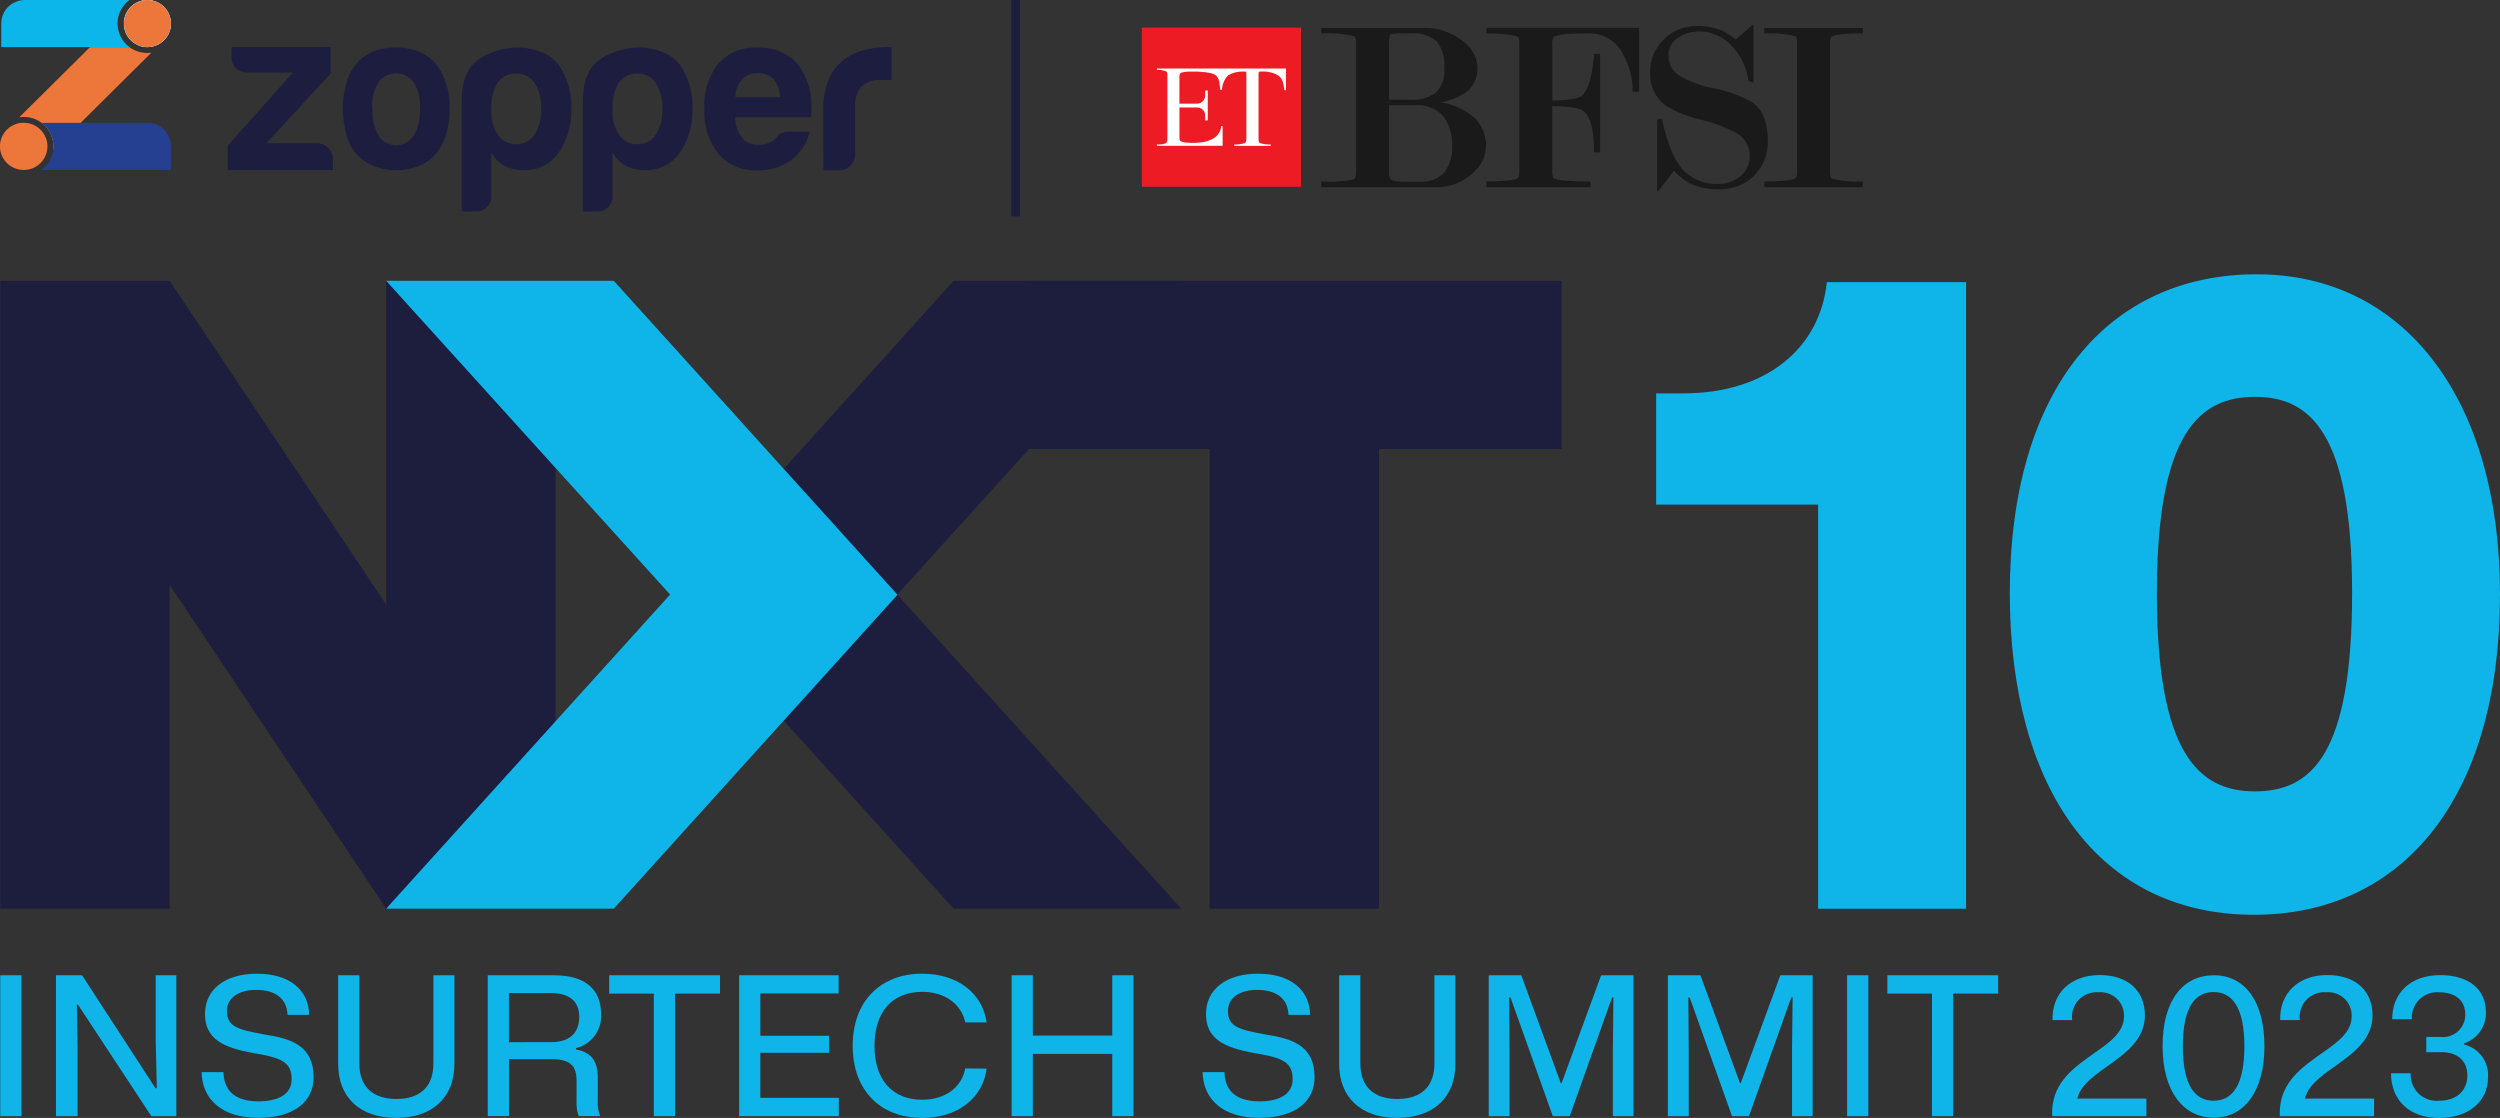 <svg width="284" height="127" viewBox="0 0 284 127" fill="none" xmlns="http://www.w3.org/2000/svg">
<rect x="0" y="0" width="284" height="127" fill="#333333" stroke="none"/>
<g clip-path="url(#clip0_753_2666)">
<path d="M108.336 31.9L76.107 67.564L108.336 103.228H134.19L101.927 67.543L134.19 31.9L108.336 31.9Z" fill="#1D1D3E"/>
<path d="M206.537 57.324H188.139V44.687H191.221C200.568 44.687 206.732 39.652 207.53 32.051H223.345V103.231H206.537V57.324Z" fill="#0FB4E9"/>
<path d="M228.314 67.391C228.314 44.092 239.552 31.16 256.356 31.16C273.16 31.16 284.001 45.378 284.001 67.49C284.001 90.886 272.763 103.919 256.056 103.919C238.455 103.919 228.312 89.604 228.312 67.392L228.314 67.391ZM267.199 67.391C267.199 49.13 262.427 45.081 256.159 45.081C249.891 45.081 245.02 49.131 245.02 67.391C245.02 85.651 249.792 89.899 256.159 89.899C262.526 89.899 267.199 85.851 267.199 67.391Z" fill="#0FB4E9"/>
<path d="M17.199 5.982L9.165 13.955L6.04 17.056C6.059 16.914 6.069 16.771 6.07 16.628C6.067 15.739 5.711 14.888 5.081 14.261C4.452 13.634 3.599 13.282 2.71 13.283C2.536 13.283 2.363 13.297 2.191 13.323L10.232 5.347H14.693C15.277 5.782 15.987 6.016 16.715 6.014C16.878 6.016 17.039 6.004 17.199 5.979V5.982Z" fill="#ED763A"/>
<path d="M16.728 5.342C17.163 5.342 17.592 5.238 17.979 5.04C17.592 5.243 17.161 5.35 16.724 5.35C16.665 5.352 16.606 5.349 16.547 5.341L16.728 5.342Z" fill="#EC6F4B"/>
<path d="M18.629 4.56C18.614 4.577 18.598 4.593 18.581 4.608C18.505 4.681 18.424 4.749 18.338 4.81C18.44 4.733 18.537 4.649 18.629 4.56Z" fill="#EC6F4B"/>
<path d="M19.422 2.673C19.422 2.764 19.418 2.855 19.409 2.945C19.406 3.002 19.399 3.058 19.388 3.114C19.384 3.147 19.378 3.18 19.37 3.213C19.331 3.4 19.271 3.583 19.193 3.758C19.163 3.823 19.128 3.888 19.097 3.953C19.078 3.992 19.056 4.03 19.031 4.066C18.987 4.142 18.936 4.214 18.88 4.282C18.828 4.347 18.776 4.412 18.719 4.473C18.693 4.507 18.663 4.539 18.631 4.567C18.54 4.658 18.442 4.742 18.339 4.819C18.229 4.906 18.11 4.982 17.984 5.045C17.597 5.244 17.169 5.348 16.733 5.348H16.557C15.88 5.306 15.245 5.009 14.779 4.516C14.313 4.024 14.052 3.373 14.047 2.695C14.042 2.017 14.295 1.363 14.754 0.864C15.213 0.365 15.844 0.059 16.52 0.008H16.734C16.828 0.006 16.921 0.011 17.013 0.022C17.308 0.052 17.595 0.131 17.864 0.255C17.916 0.281 17.973 0.307 18.02 0.331C18.098 0.37 18.172 0.415 18.243 0.465C18.295 0.5 18.347 0.534 18.394 0.573L18.424 0.599C18.464 0.629 18.5 0.664 18.542 0.693L18.631 0.782L18.958 1.175L19.028 1.288C19.05 1.327 19.072 1.363 19.094 1.4C19.112 1.435 19.129 1.465 19.146 1.495C19.16 1.519 19.171 1.544 19.181 1.57C19.181 1.584 19.195 1.592 19.198 1.605L19.208 1.626L19.408 2.392C19.422 2.484 19.431 2.577 19.434 2.669L19.422 2.673Z" fill="#0CB5EA"/>
<path d="M2.877 13.956C2.82 13.956 2.759 13.947 2.7 13.947C2.09 13.941 1.496 14.143 1.016 14.521C0.537 14.899 0.201 15.429 0.064 16.023C-0.073 16.618 -0.002 17.242 0.264 17.791C0.53 18.34 0.975 18.782 1.527 19.043C1.57 19.064 1.615 19.083 1.657 19.099C1.699 19.116 1.733 19.13 1.775 19.142L1.893 19.186C1.976 19.212 2.06 19.233 2.145 19.251C2.326 19.289 2.51 19.308 2.694 19.306C2.764 19.308 2.834 19.305 2.904 19.297C3.582 19.249 4.216 18.944 4.678 18.445C5.14 17.946 5.394 17.29 5.39 16.61C5.385 15.93 5.122 15.277 4.654 14.784C4.186 14.29 3.548 13.994 2.869 13.954L2.877 13.956Z" fill="#ED763A"/>
<path d="M19.421 2.673C19.421 2.764 19.416 2.855 19.407 2.945C19.404 3.002 19.397 3.058 19.386 3.114C19.382 3.147 19.376 3.181 19.369 3.213C19.329 3.401 19.27 3.583 19.192 3.758C19.161 3.823 19.126 3.888 19.096 3.954C19.076 3.993 19.054 4.03 19.03 4.066C18.985 4.142 18.934 4.214 18.878 4.283C18.826 4.348 18.774 4.412 18.717 4.473C18.691 4.508 18.662 4.539 18.629 4.568C18.617 4.584 18.604 4.6 18.589 4.613C18.513 4.686 18.431 4.754 18.345 4.816C18.235 4.903 18.116 4.979 17.991 5.043C17.604 5.246 17.173 5.353 16.735 5.353C16.679 5.355 16.622 5.352 16.565 5.344C15.895 5.295 15.267 4.996 14.807 4.505C14.347 4.014 14.089 3.368 14.084 2.695C14.079 2.022 14.327 1.373 14.78 0.875C15.232 0.377 15.855 0.068 16.525 0.009C16.593 0.002 16.661 -0.001 16.73 -0C16.884 -1.82156e-05 17.039 0.013 17.192 0.039C17.227 0.043 17.262 0.049 17.296 0.057H17.313L17.413 0.088C17.486 0.105 17.558 0.126 17.628 0.151C17.761 0.199 17.889 0.259 18.012 0.328H18.021C18.098 0.37 18.172 0.416 18.243 0.466C18.296 0.501 18.348 0.535 18.395 0.575L18.425 0.6C18.464 0.631 18.5 0.665 18.543 0.695L18.631 0.783C18.753 0.903 18.863 1.035 18.959 1.177L19.029 1.289C19.051 1.329 19.072 1.365 19.095 1.402C19.12 1.446 19.142 1.493 19.16 1.54L19.178 1.575C19.185 1.586 19.19 1.598 19.195 1.61L19.204 1.631C19.279 1.799 19.335 1.974 19.37 2.154C19.373 2.18 19.377 2.205 19.384 2.23C19.393 2.286 19.401 2.343 19.405 2.399C19.417 2.489 19.424 2.58 19.427 2.671L19.421 2.673Z" fill="white"/>
<path d="M19.421 2.673C19.421 2.764 19.416 2.855 19.407 2.945C19.404 3.002 19.397 3.058 19.386 3.114C19.382 3.147 19.376 3.181 19.369 3.213C19.329 3.401 19.27 3.583 19.192 3.758C19.161 3.823 19.126 3.888 19.096 3.954C19.076 3.993 19.054 4.03 19.03 4.066C18.985 4.142 18.934 4.214 18.878 4.283C18.826 4.348 18.774 4.412 18.717 4.473C18.691 4.508 18.662 4.539 18.629 4.568C18.617 4.584 18.604 4.6 18.589 4.613C18.513 4.686 18.431 4.754 18.345 4.816C18.235 4.903 18.116 4.979 17.991 5.043C17.604 5.246 17.173 5.353 16.735 5.353C16.679 5.355 16.622 5.352 16.565 5.344C15.895 5.295 15.267 4.996 14.807 4.505C14.347 4.014 14.089 3.368 14.084 2.695C14.079 2.022 14.327 1.373 14.78 0.875C15.232 0.377 15.855 0.068 16.525 0.009C16.593 0.002 16.661 -0.001 16.73 -0C16.884 -1.82156e-05 17.039 0.013 17.192 0.039C17.227 0.043 17.262 0.049 17.296 0.057H17.313L17.413 0.088C17.486 0.105 17.558 0.126 17.628 0.151C17.761 0.199 17.889 0.259 18.012 0.328H18.021C18.098 0.37 18.172 0.416 18.243 0.466C18.296 0.501 18.348 0.535 18.395 0.575L18.425 0.6C18.464 0.631 18.5 0.665 18.543 0.695L18.631 0.783C18.753 0.903 18.863 1.035 18.959 1.177L19.029 1.289C19.051 1.329 19.072 1.365 19.095 1.402C19.12 1.446 19.142 1.493 19.16 1.54L19.178 1.575C19.185 1.586 19.19 1.598 19.195 1.61L19.204 1.631C19.279 1.799 19.335 1.974 19.37 2.154C19.373 2.18 19.377 2.205 19.384 2.23C19.393 2.286 19.401 2.343 19.405 2.399C19.417 2.489 19.424 2.58 19.427 2.671L19.421 2.673Z" fill="#ED763A"/>
<path d="M13.352 2.673C13.351 2.154 13.473 1.641 13.707 1.177C13.941 0.713 14.281 0.31 14.699 0.001L2.828 0.001C2.436 0.003 2.049 0.09 1.693 0.255C1.113 0.517 0.647 0.981 0.384 1.562C0.223 1.912 0.139 2.292 0.139 2.678V5.347H14.699C14.283 5.038 13.945 4.635 13.712 4.171C13.479 3.708 13.358 3.197 13.357 2.678L13.352 2.673Z" fill="#0CB5EA"/>
<path d="M16.747 13.947H15.958V13.957H4.729C5.146 14.266 5.486 14.669 5.719 15.133C5.953 15.598 6.075 16.11 6.075 16.63C6.075 16.773 6.067 16.916 6.05 17.058C5.991 17.501 5.844 17.928 5.617 18.313C5.391 18.698 5.088 19.033 4.729 19.298H19.418V16.604C19.418 16.253 19.348 15.907 19.213 15.584C19.079 15.261 18.882 14.968 18.634 14.721C18.386 14.474 18.091 14.279 17.767 14.146C17.444 14.013 17.097 13.946 16.747 13.947Z" fill="#264091"/>
<path d="M40.874 17.88C40.151 17.229 39.635 16.381 39.388 15.44C39.087 14.402 38.936 13.325 38.94 12.243C38.941 11.325 39.068 10.411 39.318 9.526C39.526 8.691 39.924 7.914 40.481 7.257C41.321 6.262 42.509 5.625 43.802 5.475C45.034 5.281 46.294 5.394 47.471 5.805C48.701 6.283 49.697 7.221 50.247 8.421C50.831 9.63 51.119 10.96 51.088 12.302C51.104 13.236 50.988 14.168 50.744 15.07C50.548 15.768 50.246 16.431 49.85 17.037C49.143 18.086 48.06 18.825 46.825 19.101C45.749 19.402 44.615 19.428 43.526 19.176C42.542 18.985 41.625 18.539 40.867 17.883L40.874 17.88ZM43.253 9.02C42.498 10.001 42.162 11.24 42.316 12.468C42.265 13.595 42.56 14.71 43.161 15.664C43.436 15.986 43.797 16.222 44.202 16.345C44.687 16.53 45.219 16.549 45.715 16.397C46.289 16.193 46.771 15.79 47.076 15.262C47.544 14.363 47.766 13.356 47.721 12.343C47.782 11.4 47.585 10.459 47.15 9.62C46.858 9.094 46.393 8.686 45.834 8.465C45.353 8.297 44.83 8.288 44.343 8.44C43.937 8.54 43.562 8.738 43.25 9.015L43.253 9.02Z" fill="#1D1E3F"/>
<path d="M55.818 22.314C55.822 22.538 55.78 22.762 55.694 22.97C55.609 23.178 55.482 23.366 55.321 23.523C55.167 23.684 54.983 23.811 54.778 23.898C54.573 23.984 54.353 24.027 54.131 24.025H52.447V11.486C52.447 9.137 53.124 7.533 54.478 6.676C55.795 5.832 57.328 5.387 58.893 5.396C59.749 5.401 60.597 5.564 61.394 5.876C62.174 6.152 62.867 6.63 63.403 7.261C64.443 8.726 64.968 10.496 64.894 12.291C64.981 14.121 64.457 15.928 63.403 17.427C62.967 18.03 62.393 18.518 61.728 18.851C61.063 19.184 60.328 19.352 59.584 19.34C58.832 19.357 58.085 19.202 57.401 18.886C56.727 18.539 56.174 17.996 55.814 17.328V22.312L55.818 22.314ZM61.47 12.441C61.535 11.385 61.276 10.334 60.729 9.428C60.493 9.083 60.173 8.805 59.8 8.619C59.426 8.433 59.011 8.345 58.594 8.364C58.185 8.349 57.78 8.439 57.416 8.625C57.052 8.812 56.741 9.088 56.515 9.428C55.98 10.341 55.737 11.394 55.817 12.448C55.743 13.459 56.003 14.467 56.558 15.316C56.792 15.659 57.111 15.938 57.483 16.124C57.855 16.31 58.269 16.398 58.685 16.38C59.086 16.39 59.483 16.298 59.838 16.112C60.194 15.925 60.496 15.652 60.716 15.316C61.254 14.46 61.515 13.458 61.461 12.448L61.47 12.441Z" fill="#1D1E3F"/>
<path d="M69.589 22.314C69.593 22.538 69.551 22.762 69.466 22.97C69.38 23.178 69.253 23.366 69.092 23.523C68.938 23.684 68.754 23.811 68.549 23.898C68.344 23.984 68.124 24.027 67.902 24.025H66.221V11.486C66.221 9.137 66.898 7.533 68.252 6.676C69.568 5.833 71.1 5.388 72.663 5.396C73.519 5.401 74.367 5.564 75.164 5.876C75.944 6.152 76.637 6.63 77.173 7.261C78.212 8.727 78.737 10.496 78.664 12.291C78.751 14.121 78.226 15.928 77.173 17.427C76.737 18.029 76.162 18.517 75.498 18.85C74.833 19.183 74.098 19.351 73.355 19.339C72.602 19.356 71.856 19.201 71.172 18.885C70.498 18.538 69.944 17.995 69.584 17.327V22.311L69.589 22.314ZM75.241 12.441C75.306 11.384 75.046 10.332 74.495 9.427C74.261 9.084 73.942 8.806 73.57 8.62C73.198 8.433 72.784 8.346 72.368 8.364C71.959 8.35 71.553 8.44 71.189 8.626C70.824 8.812 70.513 9.088 70.285 9.428C69.751 10.341 69.507 11.394 69.587 12.448C69.513 13.459 69.774 14.467 70.328 15.316C70.563 15.659 70.882 15.937 71.254 16.124C71.626 16.31 72.039 16.398 72.455 16.38C72.856 16.391 73.254 16.299 73.61 16.113C73.965 15.927 74.267 15.652 74.486 15.316C75.027 14.461 75.287 13.458 75.232 12.448L75.241 12.441Z" fill="#1D1E3F"/>
<path d="M89.495 14.964H91.977C91.689 16.254 90.948 17.397 89.889 18.187C88.763 18.991 87.402 19.4 86.019 19.35C85.191 19.393 84.364 19.248 83.6 18.926C82.837 18.603 82.156 18.112 81.609 17.488C80.46 16.015 79.895 14.17 80.021 12.306C79.913 10.498 80.46 8.713 81.56 7.275C82.107 6.65 82.788 6.157 83.553 5.834C84.318 5.511 85.147 5.366 85.976 5.41C86.83 5.36 87.685 5.497 88.482 5.81C89.278 6.124 89.997 6.606 90.588 7.225C91.726 8.706 92.29 10.548 92.176 12.412V12.967C92.186 13.087 92.168 13.209 92.124 13.321H83.546C83.506 14.157 83.769 14.979 84.287 15.636C84.524 15.913 84.822 16.13 85.158 16.269C85.494 16.409 85.859 16.468 86.222 16.441C86.724 16.452 87.219 16.33 87.658 16.086C87.762 16.049 87.856 15.989 87.933 15.909C88.008 15.827 88.11 15.732 88.199 15.633C88.287 15.469 88.414 15.331 88.57 15.23C88.838 15.044 89.162 14.954 89.489 14.975L89.495 14.964ZM83.551 11.036H88.604C88.601 10.306 88.356 9.599 87.906 9.024C87.669 8.781 87.382 8.592 87.066 8.469C86.749 8.347 86.41 8.294 86.071 8.315C85.741 8.304 85.413 8.362 85.106 8.484C84.799 8.606 84.521 8.79 84.289 9.024C83.794 9.575 83.529 10.296 83.551 11.036Z" fill="#1D1E3F"/>
<path d="M101.035 5.347H100.778C99.858 5.348 98.943 5.471 98.056 5.715C97.217 5.938 96.433 6.33 95.751 6.867C95.031 7.467 94.47 8.235 94.116 9.104C93.69 10.201 93.488 11.374 93.523 12.551V16.8H93.537V19.34H95.343C95.581 19.342 95.818 19.296 96.038 19.203C96.258 19.11 96.456 18.972 96.62 18.799C96.791 18.631 96.927 18.429 97.018 18.207C97.109 17.984 97.154 17.746 97.149 17.506V12.136C97.076 11.3 97.334 10.469 97.868 9.823C98.171 9.557 98.524 9.354 98.907 9.227C99.289 9.1 99.693 9.051 100.095 9.083H101.285V5.347H101.035Z" fill="#1D1E3F"/>
<path d="M37.288 16.798C37.116 16.628 36.911 16.494 36.687 16.404C36.462 16.314 36.222 16.27 35.98 16.274H30.276L37.57 8.345V5.347H26.292V6.507C26.287 6.736 26.33 6.965 26.418 7.177C26.506 7.389 26.638 7.58 26.805 7.738C26.969 7.899 27.163 8.026 27.376 8.112C27.589 8.197 27.816 8.239 28.046 8.236H33.275L25.875 16.538V19.32H37.822V18.105C37.828 17.861 37.782 17.62 37.688 17.395C37.594 17.171 37.454 16.969 37.277 16.802L37.288 16.798Z" fill="#1D1E3F"/>
<path d="M19.269 31.9H0.029V103.227H19.269V31.9Z" fill="#1D1D3E"/>
<path d="M156.652 43.45H137.412V103.232H156.652V43.45Z" fill="#1D1D3E"/>
<path d="M59.906 92.658L43.869 103.228L3.242 42.464L19.273 31.9L59.906 92.658Z" fill="#1D1D3E"/>
<path d="M63.109 98.49L43.869 103.227V31.9L63.109 36.899V98.49Z" fill="#1D1D3E"/>
<path d="M69.725 31.9L101.956 67.564L69.725 103.228H43.865L76.124 67.542L43.867 31.9H69.725Z" fill="#0FB4E9"/>
<path d="M177.39 50.999V31.9H116.674V50.999H177.39Z" fill="#1D1D3E"/>
<path d="M0.029 110.789H2.439V126.799H0.029V110.789Z" fill="#0FB4E9"/>
<path d="M6.357 110.789H9.324L17.66 123.616H17.816L17.688 118.253V110.789H20.032V126.799H17.196L8.859 114.131H8.729L8.817 119.114V126.799H6.357V110.789Z" fill="#0FB4E9"/>
<path d="M22.904 121.794H25.386C25.429 123.836 26.627 125.112 29.369 125.112C31.627 125.112 33.13 124.299 33.13 122.607C33.13 120.695 32.045 120.167 28.882 119.643C25.187 119.008 23.287 117.93 23.287 115.181C23.287 112.432 25.519 110.612 29.214 110.612C32.91 110.612 35.076 112.481 35.119 115.288H32.662C32.596 113.376 31.201 112.452 29.124 112.452C27.046 112.452 25.781 113.395 25.781 114.845C25.781 116.623 26.997 116.972 30.095 117.523C32.949 117.986 35.625 118.687 35.625 122.377C35.625 125.125 33.432 126.99 29.32 126.99C25.207 126.99 22.948 124.863 22.905 121.785L22.904 121.794Z" fill="#0FB4E9"/>
<path d="M38.414 120.868V110.789H40.824V120.824C40.824 123.502 42.419 124.844 45.029 124.844C47.865 124.844 49.234 123.308 49.234 120.824V110.789H51.623V120.868C51.623 124.645 49.142 126.994 45.008 126.994C40.875 126.994 38.414 124.645 38.414 120.868Z" fill="#0FB4E9"/>
<path d="M55.404 110.788H62.926C66.464 110.788 68.281 112.371 68.281 115.201C68.337 116.078 68.081 116.947 67.559 117.655C67.037 118.362 66.282 118.863 65.427 119.068V119.219C67.175 119.527 67.909 120.561 67.909 122.381V125.057C67.87 125.648 67.96 126.24 68.175 126.792H65.741C65.538 126.222 65.455 125.617 65.497 125.014V122.798C65.497 121.171 64.901 120.316 62.624 120.316H57.822V126.796H55.409V110.783L55.404 110.788ZM62.594 118.388C64.899 118.388 65.801 117.178 65.801 115.514C65.801 113.603 64.52 112.815 62.594 112.815H57.814V118.391L62.594 118.388Z" fill="#0FB4E9"/>
<path d="M74.273 112.874H69.207V110.789H81.795V112.874H76.687V126.799H74.273V112.874Z" fill="#0FB4E9"/>
<path d="M83.965 110.789H95.269V112.852H86.375V117.663H94.183V119.597H86.375V124.714H95.29V126.799H83.965V110.789Z" fill="#0FB4E9"/>
<path d="M96.865 118.803C96.865 113.73 100.029 110.611 104.762 110.611C108.745 110.611 111.599 112.787 112.083 116.144H109.651C109.208 114.102 107.393 112.674 104.762 112.674C101.42 112.674 99.341 114.891 99.341 118.804C99.341 122.718 101.42 124.93 104.762 124.93C107.372 124.93 109.255 123.524 109.651 121.375L112.082 121.397C111.659 124.779 108.74 126.999 104.761 126.999C100.01 126.998 96.865 123.857 96.865 118.803Z" fill="#0FB4E9"/>
<path d="M114.92 110.789H117.33V117.641H126.355V110.789H128.765V126.799H126.355V119.726H117.33V126.799H114.92V110.789Z" fill="#0FB4E9"/>
<path d="M136.619 121.794H139.101C139.144 123.836 140.342 125.112 143.085 125.112C145.342 125.112 146.845 124.299 146.845 122.607C146.845 120.695 145.759 120.167 142.595 119.643C138.901 119.008 137 117.93 137 115.181C137 112.432 139.234 110.612 142.927 110.612C146.62 110.612 148.789 112.481 148.832 115.288H146.373C146.309 113.376 144.913 112.452 142.836 112.452C140.759 112.452 139.494 113.395 139.494 114.845C139.494 116.623 140.709 116.972 143.808 117.523C146.661 117.986 149.338 118.687 149.338 122.377C149.338 125.125 147.145 126.99 143.032 126.99C138.918 126.99 136.66 124.863 136.617 121.785L136.619 121.794Z" fill="#0FB4E9"/>
<path d="M152.129 120.868V110.789H154.536V120.824C154.536 123.502 156.131 124.844 158.741 124.844C161.577 124.844 162.946 123.308 162.946 120.824V110.789H165.334V120.868C165.334 124.645 162.852 126.994 158.719 126.994C154.586 126.994 152.129 124.645 152.129 120.868Z" fill="#0FB4E9"/>
<path d="M169.121 110.789H172.816L177.308 123.045H177.396L181.889 110.789H185.563V126.799H183.219V119.312L183.284 113.315H183.128L178.325 126.799H176.4L171.597 113.316H171.441L171.484 119.334V126.799H169.117V110.789H169.121Z" fill="#0FB4E9"/>
<path d="M189.476 110.789H193.17L197.662 123.045H197.751L202.245 110.789H205.919V126.799H203.575V119.312L203.641 113.315H203.485L198.682 126.799H196.755L191.953 113.316H191.796L191.839 119.334V126.799H189.473V110.789H189.476Z" fill="#0FB4E9"/>
<path d="M209.83 110.789H212.243V126.799H209.833L209.83 110.789Z" fill="#0FB4E9"/>
<path d="M219.472 112.874H214.406V110.789H226.992V112.874H221.881V126.799H219.471L219.472 112.874Z" fill="#0FB4E9"/>
<path d="M233.121 126.405C233.121 120.231 241.284 119.508 241.284 115.468C241.299 115.091 241.233 114.714 241.09 114.364C240.948 114.013 240.732 113.698 240.458 113.437C240.184 113.177 239.857 112.979 239.499 112.855C239.142 112.732 238.763 112.686 238.386 112.722C237.97 112.689 237.553 112.75 237.163 112.9C236.774 113.05 236.424 113.285 236.137 113.588C235.851 113.891 235.636 114.255 235.509 114.652C235.382 115.05 235.345 115.47 235.402 115.883H233.169C233.08 112.783 235.27 110.766 238.525 110.766C241.78 110.766 243.659 112.587 243.659 115.356C243.659 120.189 236.778 121.374 235.98 124.8H243.83V126.801H233.123L233.121 126.405Z" fill="#0FB4E9"/>
<path d="M245.67 118.847C245.67 113.6 248.014 110.789 251.509 110.789C255.004 110.789 257.239 113.73 257.239 118.87C257.239 124.01 254.917 126.973 251.486 126.973C248.056 126.973 245.67 124.009 245.67 118.847ZM254.961 118.868C254.961 114.525 253.632 112.695 251.467 112.695C249.301 112.695 247.972 114.495 247.972 118.868C247.972 123.242 249.301 125.042 251.467 125.042C253.632 125.042 254.961 123.221 254.961 118.868Z" fill="#0FB4E9"/>
<path d="M258.986 126.405C258.986 120.231 267.149 119.508 267.149 115.468C267.164 115.09 267.098 114.714 266.956 114.363C266.813 114.013 266.597 113.697 266.323 113.437C266.049 113.177 265.722 112.978 265.364 112.854C265.007 112.731 264.627 112.685 264.251 112.72C263.835 112.687 263.417 112.748 263.028 112.898C262.639 113.048 262.288 113.284 262.002 113.587C261.716 113.89 261.501 114.254 261.374 114.651C261.246 115.048 261.21 115.469 261.266 115.882H259.031C258.942 112.781 261.131 110.764 264.386 110.764C267.641 110.764 269.519 112.585 269.519 115.355C269.519 120.187 262.639 121.373 261.841 124.798H269.694V126.799H258.986V126.405Z" fill="#0FB4E9"/>
<path d="M271.619 121.926H273.855C273.829 122.35 273.895 122.775 274.048 123.171C274.201 123.567 274.438 123.926 274.743 124.222C275.047 124.518 275.412 124.745 275.812 124.887C276.213 125.029 276.639 125.083 277.062 125.045C279.032 125.045 280.291 123.924 280.291 122.189C280.291 120.454 279.118 119.529 277.37 119.529H275.624V117.797H277.241C277.601 117.838 277.966 117.801 278.311 117.689C278.656 117.576 278.973 117.391 279.239 117.145C279.506 116.899 279.716 116.598 279.856 116.264C279.997 115.929 280.063 115.568 280.051 115.206C280.051 113.622 278.879 112.724 277.11 112.724C276.697 112.687 276.281 112.741 275.89 112.88C275.5 113.02 275.144 113.242 274.848 113.533C274.551 113.823 274.321 114.174 274.173 114.561C274.025 114.949 273.963 115.364 273.99 115.778H271.754C271.754 112.745 273.9 110.773 277.199 110.773C280.498 110.773 282.397 112.421 282.397 114.947C282.429 115.733 282.204 116.508 281.757 117.155C281.309 117.801 280.662 118.284 279.915 118.529V118.658C280.739 118.854 281.466 119.338 281.965 120.022C282.464 120.706 282.702 121.547 282.637 122.391C282.637 125.16 280.402 127.004 277.063 127.004C273.725 127.004 271.619 124.984 271.619 121.93V121.926Z" fill="#0FB4E9"/>
<path d="M115.377 0V24.578" stroke="#1D1D3E"/>
<path d="M147.797 21.215H129.715V3.14H147.797V21.215Z" fill="#ED1C24"/>
<path d="M134.122 11.774H135.951C136.073 11.779 136.196 11.759 136.311 11.716C136.426 11.673 136.532 11.607 136.621 11.523C136.71 11.438 136.781 11.336 136.831 11.224C136.88 11.111 136.906 10.99 136.908 10.867V10.281H137.203V13.684H136.908V13.094C136.905 12.972 136.878 12.852 136.828 12.741C136.778 12.63 136.706 12.53 136.617 12.448C136.528 12.365 136.423 12.301 136.308 12.26C136.194 12.219 136.072 12.201 135.951 12.207H133.985V15.65C133.976 15.758 133.996 15.865 134.043 15.962C134.118 16.114 134.608 16.195 134.767 16.2C135.477 16.269 136.193 16.237 136.894 16.105C137.117 16.052 137.333 15.974 137.539 15.873C137.866 15.755 138.153 15.546 138.365 15.271C138.578 14.996 138.707 14.665 138.739 14.319H138.89V16.565H131.416V16.414C131.659 16.414 132.41 16.44 132.574 16.117C132.613 15.966 132.627 15.809 132.616 15.652V8.686C132.628 8.521 132.612 8.355 132.568 8.196C132.525 8.142 132.466 8.103 132.399 8.084C132.082 7.979 131.75 7.924 131.416 7.92V7.785H146.085V10.246H145.908C145.908 10.232 145.906 10.217 145.903 10.203C145.796 9.468 145.726 8.962 145.211 8.571C144.634 8.244 143.975 8.09 143.313 8.127C143.219 8.117 143.124 8.126 143.033 8.154C142.996 8.186 142.971 8.196 142.971 8.407V15.658C142.959 15.827 142.977 15.996 143.024 16.159C143.04 16.195 143.099 16.235 143.201 16.276C143.579 16.382 143.971 16.43 144.364 16.418V16.57H140.198V16.418C140.585 16.427 140.972 16.379 141.345 16.276C141.427 16.249 141.498 16.196 141.545 16.124C141.584 15.972 141.599 15.815 141.588 15.659V8.417C141.588 8.185 141.572 8.159 141.524 8.143C141.434 8.127 141.342 8.122 141.25 8.127C140.64 8.1 140.036 8.25 139.511 8.56C139.086 9.005 138.838 9.589 138.813 10.203H138.627C138.581 9.855 138.552 9.564 138.506 9.317C138.358 8.431 137.804 8.329 136.962 8.207C136.387 8.138 135.808 8.113 135.229 8.131C134.878 8.12 134.526 8.164 134.189 8.264C134.154 8.276 134.122 8.295 134.095 8.32C134.067 8.345 134.046 8.375 134.031 8.409C133.999 8.467 133.983 8.531 133.983 8.795V11.777" fill="white"/>
<path fill-rule="evenodd" clip-rule="evenodd" d="M167.497 13.386C167.93 13.804 168.271 14.308 168.498 14.866C168.724 15.424 168.832 16.024 168.813 16.625C168.79 17.206 168.646 17.775 168.389 18.297C168.132 18.818 167.769 19.279 167.322 19.651C166.176 20.731 164.649 21.312 163.075 21.267H150.092V20.617H150.276C151.412 20.691 152.552 20.62 153.669 20.406C153.791 20.37 153.895 20.289 153.959 20.179C154.042 19.88 154.07 19.569 154.043 19.26V5.119C154.07 4.814 154.04 4.506 153.954 4.211C153.88 4.153 153.795 4.11 153.704 4.084C152.582 3.826 151.429 3.728 150.28 3.793H150.096V3.172H161.513C163.281 3.086 165.015 3.674 166.366 4.816C166.791 5.144 167.141 5.559 167.394 6.033C167.646 6.507 167.794 7.029 167.829 7.565C167.863 8.038 167.8 8.513 167.644 8.961C167.488 9.409 167.242 9.82 166.921 10.17C165.995 10.949 164.868 11.451 163.67 11.618C165.088 11.834 166.417 12.447 167.501 13.386H167.497ZM158.19 20.478C158.439 20.563 158.699 20.609 158.961 20.616C159.295 20.631 160.092 20.642 161.333 20.642C161.851 20.682 162.371 20.602 162.853 20.408C163.335 20.215 163.766 19.913 164.113 19.527C164.719 18.691 165.016 17.671 164.954 16.641C165.034 15.426 164.689 14.221 163.979 13.232C163.594 12.795 163.113 12.452 162.574 12.231C162.035 12.009 161.453 11.914 160.871 11.953H157.801V19.257C157.776 19.585 157.806 19.915 157.89 20.232C157.954 20.349 158.06 20.438 158.187 20.479L158.19 20.478ZM164.071 7.81C164.187 6.693 163.876 5.573 163.2 4.676C162.349 4 161.269 3.682 160.187 3.789H158.871C158.604 3.781 158.338 3.806 158.077 3.865C158.024 3.878 157.974 3.906 157.936 3.947C157.898 3.987 157.872 4.037 157.862 4.092C157.806 4.433 157.784 4.778 157.798 5.123V11.328H160.155C161.155 11.405 162.153 11.156 163 10.618C163.384 10.266 163.681 9.829 163.867 9.341C164.052 8.854 164.122 8.33 164.069 7.811L164.071 7.81Z" fill="#1A1A1A"/>
<path d="M168.854 3.169H186.201V10.414H185.466V10.228C185.463 8.84 185.105 7.475 184.425 6.265C184.088 5.525 183.544 4.898 182.858 4.46C182.173 4.023 181.376 3.792 180.563 3.797C179.385 3.797 178.55 3.813 178.067 3.85C177.584 3.889 177.106 3.978 176.641 4.116L176.464 4.205C176.351 4.51 176.309 4.837 176.342 5.161V11.414C178.558 11.404 179.374 11.118 179.669 10.885C180.387 10.298 180.864 8.757 181.074 6.292L181.09 6.115H181.776V17.307H181.073V17.122C181.073 14.722 180.677 13.21 179.889 12.629C179.414 12.264 178.219 12.074 176.339 12.058V19.256C176.309 19.57 176.339 19.888 176.427 20.191C176.51 20.259 176.606 20.308 176.709 20.334C177.11 20.447 177.523 20.512 177.939 20.53C178.56 20.588 179.419 20.619 180.492 20.619H180.677V21.268H168.854V20.614H169.038C169.716 20.62 170.393 20.591 171.067 20.526C171.45 20.504 171.829 20.44 172.198 20.335C172.325 20.299 172.437 20.221 172.516 20.113C172.591 19.833 172.616 19.541 172.591 19.252V5.146C172.616 4.844 172.586 4.539 172.503 4.247C172.424 4.18 172.33 4.133 172.229 4.109C171.836 4.008 171.437 3.938 171.034 3.898C170.37 3.826 169.703 3.791 169.036 3.793H168.852L168.854 3.169Z" fill="#1A1A1A"/>
<path d="M200.823 15.865C200.868 16.679 200.727 17.492 200.411 18.244C200.095 18.996 199.613 19.666 199.001 20.204C197.96 21.078 196.636 21.542 195.278 21.509C194.263 21.525 193.255 21.346 192.309 20.979C191.476 20.631 190.742 20.081 190.174 19.378C188.657 21.371 188.598 21.434 188.573 21.461L188.25 21.779V13.576L188.804 13.507L188.842 13.677C189.099 14.965 189.49 16.223 190.009 17.429C190.319 18.145 190.744 18.806 191.267 19.385C191.805 19.91 192.448 20.316 193.153 20.576C193.859 20.836 194.612 20.944 195.362 20.892C196.181 20.889 196.974 20.604 197.608 20.084C197.972 19.816 198.268 19.466 198.47 19.062C198.672 18.657 198.775 18.21 198.77 17.758C198.777 17.207 198.633 16.664 198.353 16.189C198.073 15.714 197.668 15.325 197.182 15.064C195.929 14.408 194.598 13.915 193.22 13.595C191.79 13.276 190.423 12.725 189.172 11.962C188.602 11.523 188.148 10.951 187.849 10.296C187.549 9.641 187.414 8.923 187.454 8.205C187.444 7.51 187.576 6.822 187.844 6.181C188.111 5.541 188.507 4.962 189.008 4.481C189.492 3.993 190.069 3.606 190.705 3.345C191.341 3.083 192.023 2.952 192.71 2.958C193.728 2.924 194.741 3.108 195.681 3.498C196.213 3.787 196.725 4.112 197.213 4.471C198.21 3.594 198.769 3.102 198.892 2.997L199.2 2.731V9.396L198.629 9.185L198.609 9.074C198.397 7.59 197.713 6.213 196.659 5.147C196.205 4.656 195.657 4.264 195.046 3.993C194.436 3.722 193.777 3.579 193.109 3.572C192.274 3.551 191.451 3.769 190.736 4.2C190.355 4.418 190.041 4.736 189.83 5.12C189.618 5.504 189.516 5.939 189.536 6.377C189.537 6.836 189.659 7.285 189.889 7.681C190.12 8.077 190.45 8.406 190.847 8.634C192.002 9.298 193.26 9.76 194.57 10.003C196.139 10.291 197.653 10.83 199.051 11.599C200.228 12.456 200.823 13.893 200.823 15.865Z" fill="#1A1A1A"/>
<path d="M207.899 5.093V19.256C207.871 19.57 207.901 19.887 207.987 20.191C207.987 20.197 208.024 20.244 208.219 20.324C209.266 20.575 210.344 20.673 211.419 20.614H211.605V21.264H200.414V20.614H200.598C201.276 20.62 201.954 20.591 202.629 20.526C203.012 20.504 203.391 20.44 203.76 20.335C203.887 20.299 203.998 20.221 204.076 20.113C204.15 19.833 204.176 19.541 204.151 19.252V5.093C204.176 4.799 204.146 4.503 204.063 4.221C203.988 4.156 203.9 4.109 203.805 4.083C202.755 3.83 201.674 3.732 200.597 3.793H200.412V3.172H211.635V3.793H211.445C210.674 3.793 209.992 3.819 209.416 3.868C209.02 3.891 208.627 3.962 208.247 4.079L208.015 4.168C207.904 4.461 207.866 4.778 207.905 5.09L207.899 5.093Z" fill="#1A1A1A"/>
</g>
<defs>
<clipPath id="clip0_753_2666">
<rect width="284" height="127" fill="white"/>
</clipPath>
</defs>
</svg>
